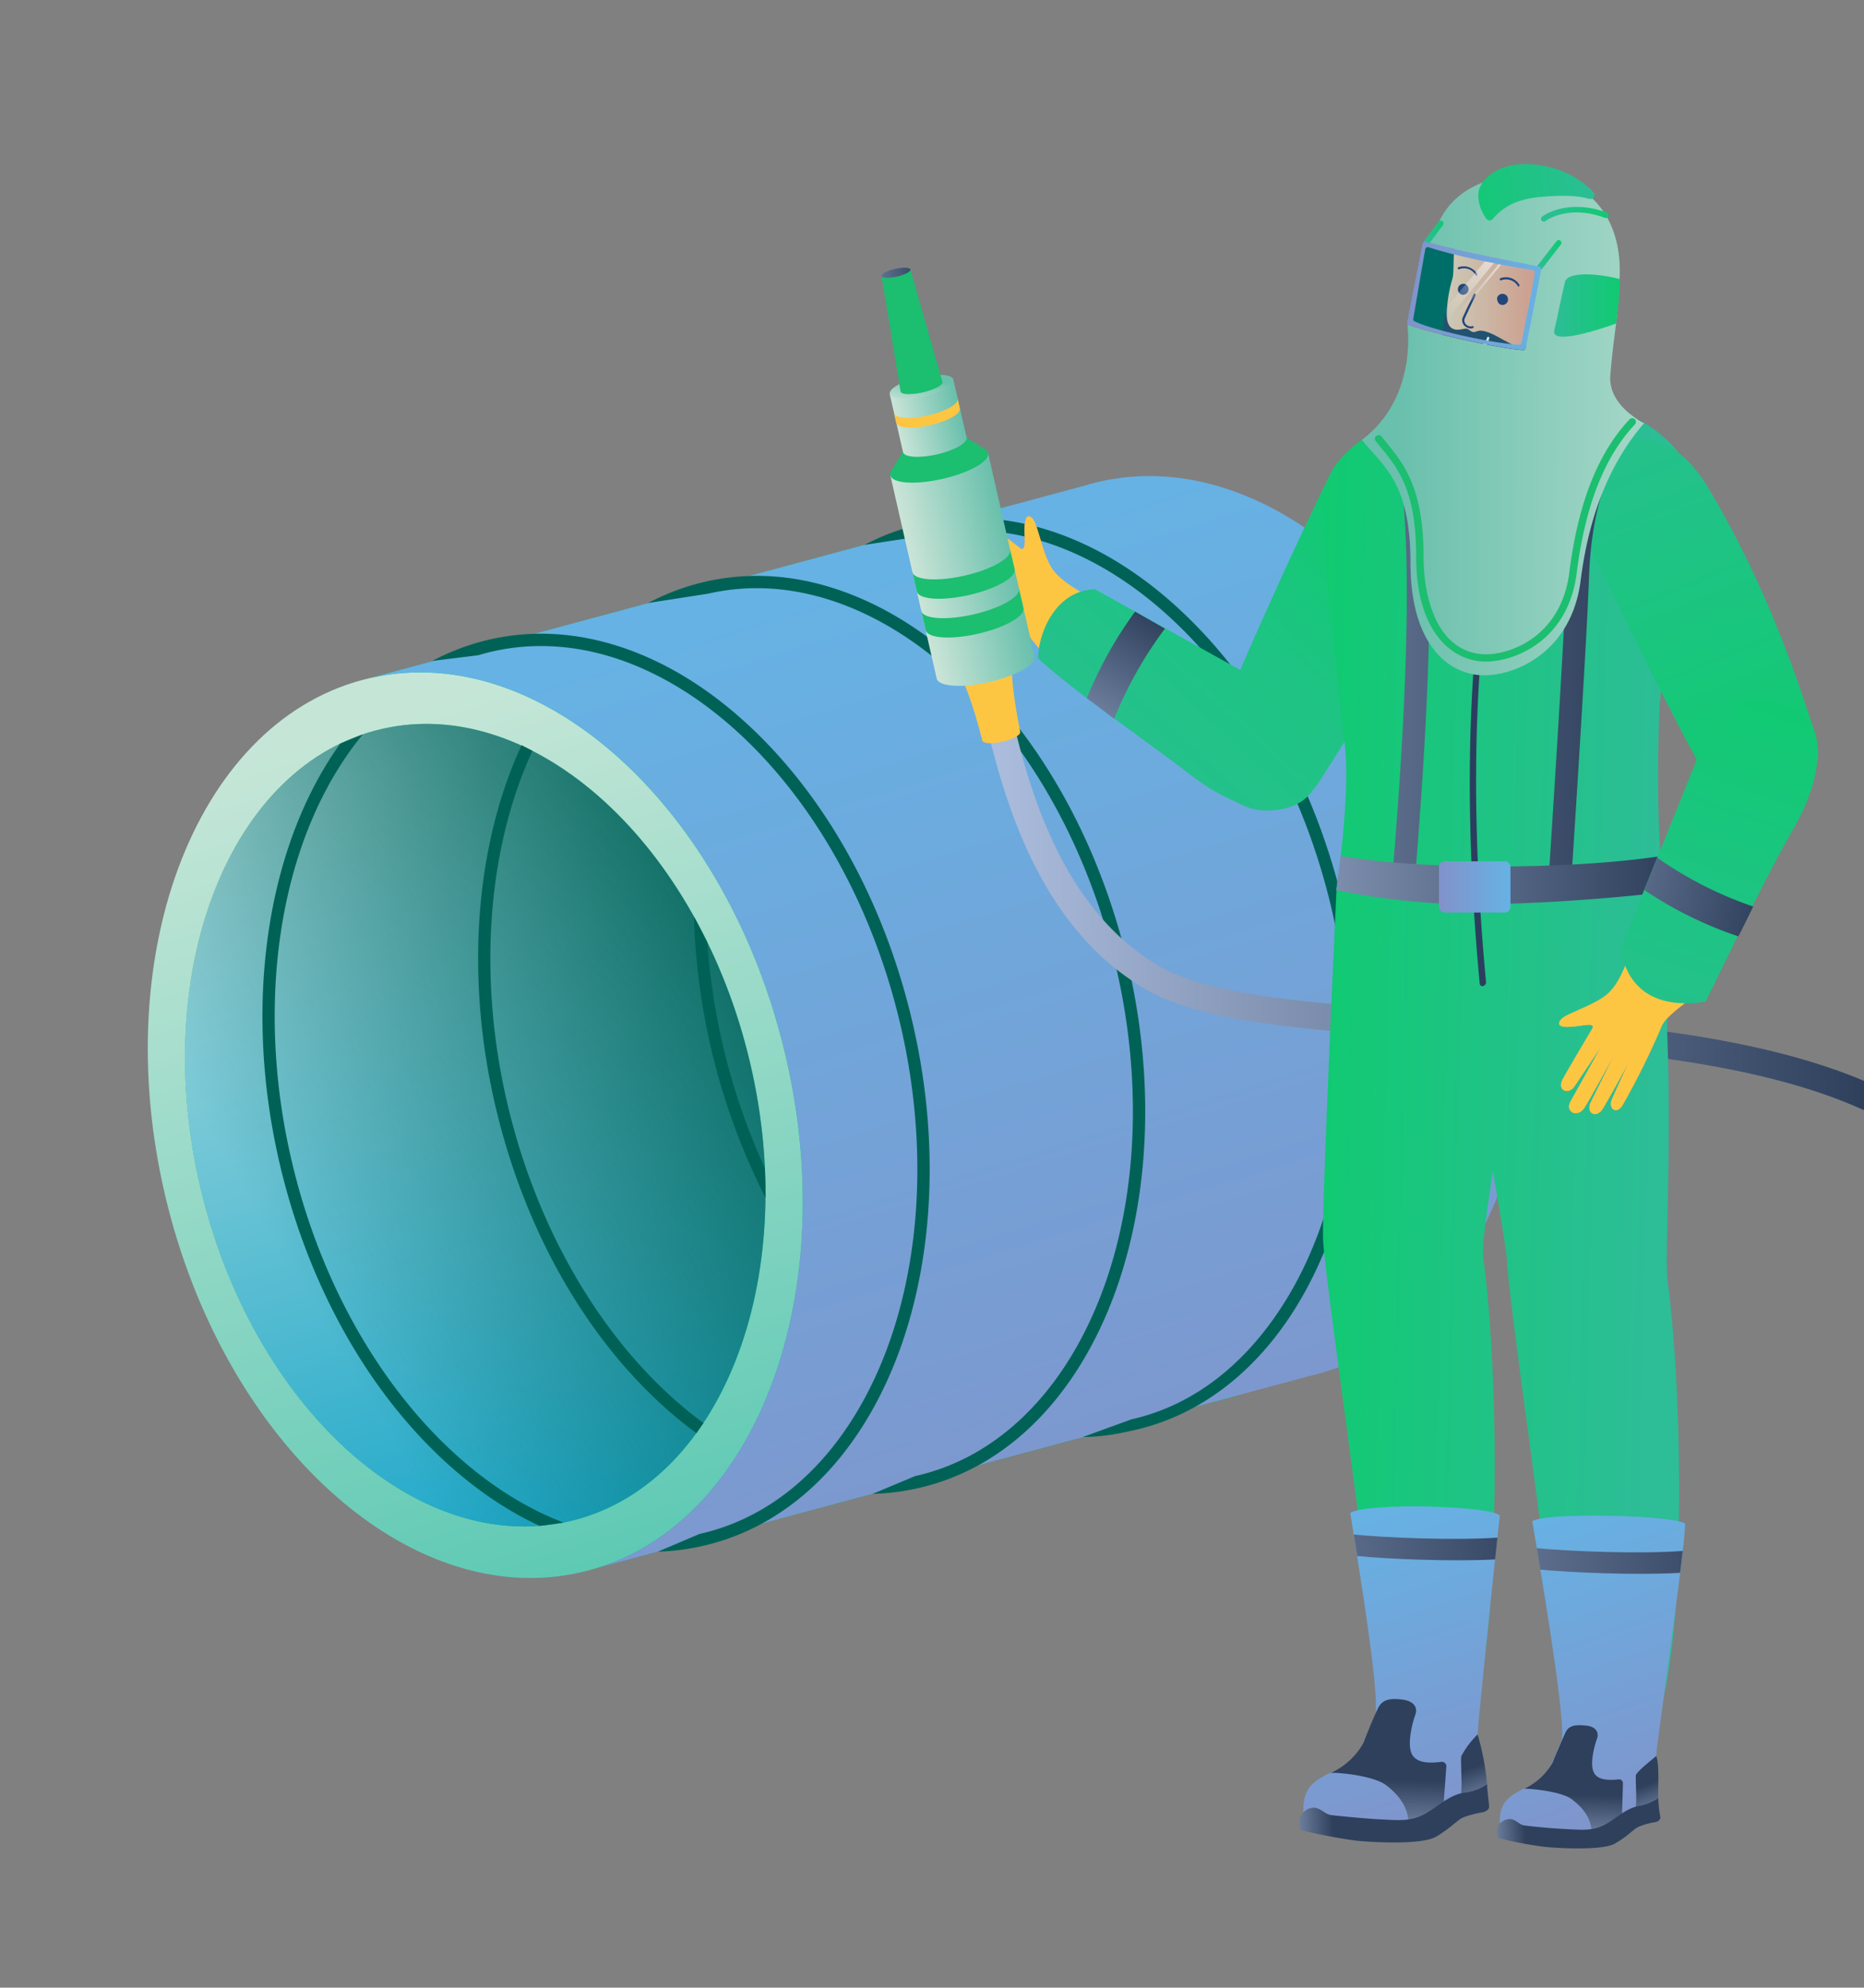 <svg id="Слой_1" data-name="Слой 1" xmlns="http://www.w3.org/2000/svg" xmlns:xlink="http://www.w3.org/1999/xlink" viewBox="0 0 1042 1111"><rect x="0" y="0" width="1042" height="1111" fill="#808080" stroke="none"/><defs><style>.cls-1{fill:url(#Безымянный_градиент_10);}.cls-2{fill:url(#Безымянный_градиент_10-2);}.cls-3{fill:url(#Безымянный_градиент_10-3);}.cls-4{fill:url(#Безымянный_градиент_35);}.cls-5{fill:url(#Безымянный_градиент_29);}.cls-6{fill:url(#Безымянный_градиент_9);}.cls-7{fill:url(#Безымянный_градиент_24);}.cls-8{fill:#006256;}.cls-9{fill:url(#Безымянный_градиент_13);}.cls-10{fill:url(#Безымянный_градиент_15);}.cls-11{fill:url(#Безымянный_градиент_47);}.cls-12{fill:#fcc643;}.cls-13{fill:url(#Безымянный_градиент_15-2);}.cls-14{fill:url(#Безымянный_градиент_13-2);}.cls-15{fill:url(#Безымянный_градиент_15-3);}.cls-16{fill:url(#Безымянный_градиент_30);}.cls-17{fill:url(#Безымянный_градиент_38);}.cls-18{fill:url(#Безымянный_градиент_38-2);}.cls-19{fill:#2a2f6c;}.cls-20{fill:url(#Безымянный_градиент_10-4);}.cls-21{fill:#2c3e5f;}.cls-22{fill:#fff;}.cls-23{fill:url(#Безымянный_градиент_15-4);}.cls-24{fill:url(#Безымянный_градиент_10-5);}.cls-25{fill:url(#Безымянный_градиент_24-2);}.cls-26{fill:url(#Безымянный_градиент_13-3);}.cls-27{fill:url(#Безымянный_градиент_13-4);}.cls-28{fill:url(#Безымянный_градиент_13-5);}.cls-29{fill:url(#Безымянный_градиент_24-3);}.cls-30{fill:url(#Безымянный_градиент_13-6);}.cls-31{fill:url(#Безымянный_градиент_13-7);}.cls-32{fill:url(#Безымянный_градиент_13-8);}.cls-33{fill:url(#Безымянный_градиент_13-9);}.cls-34{fill:url(#Безымянный_градиент_13-10);}.cls-35{fill:url(#Безымянный_градиент_24-4);}.cls-36{fill:url(#Безымянный_градиент_47-2);}.cls-37{fill:url(#Безымянный_градиент_15-5);}.cls-38{fill:url(#Безымянный_градиент_13-11);}.cls-39{fill:url(#Безымянный_градиент_13-12);}.cls-40{fill:url(#Безымянный_градиент_13-13);}.cls-41{fill:url(#Безымянный_градиент_17);}.cls-42{fill:#1cbe70;}.cls-43{fill:url(#Безымянный_градиент_10-6);}.cls-44{fill:url(#Безымянный_градиент_10-7);}.cls-45{fill:url(#Безымянный_градиент_10-8);}.cls-46{fill:url(#Безымянный_градиент_15-6);}.cls-47{fill:url(#Безымянный_градиент_15-7);}.cls-48{fill:url(#Безымянный_градиент_15-8);}.cls-49{fill:url(#Безымянный_градиент_15-9);}.cls-50{fill:#00a3b2;opacity:0.2;isolation:isolate;}.cls-51{fill:url(#Безымянный_градиент_24-5);}.cls-52{fill:url(#Безымянный_градиент_63);}.cls-53{fill:url(#Безымянный_градиент_63-2);}.cls-54{fill:url(#Безымянный_градиент_15-10);}.cls-55{fill:url(#Безымянный_градиент_65);}.cls-56{fill:#00cd66;}.cls-57{fill:url(#Безымянный_градиент_17-2);}.cls-58{fill:url(#Безымянный_градиент_17-3);}.cls-59{fill:url(#Безымянный_градиент_17-4);}.cls-60{fill:url(#Безымянный_градиент_13-14);}</style><linearGradient id="Безымянный_градиент_10" x1="153.85" y1="-1987.14" x2="-29.99" y2="-1465.92" gradientTransform="translate(660.39 -1129.5) rotate(180)" gradientUnits="userSpaceOnUse"><stop offset="0" stop-color="#00c296"/><stop offset="1" stop-color="#00d26c"/></linearGradient><linearGradient id="Безымянный_градиент_10-2" x1="495.84" y1="-2045.23" x2="332.92" y2="-1583.31" xlink:href="#Безымянный_градиент_10"/><linearGradient id="Безымянный_градиент_10-3" x1="96.41" y1="-2067.53" x2="277.38" y2="-1480.64" xlink:href="#Безымянный_градиент_10"/><linearGradient id="Безымянный_градиент_35" x1="286.48" y1="-2109.35" x2="463.02" y2="-1536.86" gradientTransform="translate(660.39 -1129.5) rotate(180)" gradientUnits="userSpaceOnUse"><stop offset="0" stop-color="#47c3ac"/><stop offset="1" stop-color="#c5e6d7"/></linearGradient><linearGradient id="Безымянный_градиент_29" x1="298.79" y1="-2069.42" x2="455.24" y2="-1562.06" gradientTransform="translate(660.39 -1129.5) rotate(180)" gradientUnits="userSpaceOnUse"><stop offset="0" stop-color="#009dc5"/><stop offset="1" stop-color="#a9dade"/></linearGradient><linearGradient id="Безымянный_градиент_9" x1="506.54" y1="-1824.06" x2="206.76" y2="-1648.26" gradientTransform="translate(660.39 -1129.5) rotate(180)" gradientUnits="userSpaceOnUse"><stop offset="0" stop-color="#006256" stop-opacity="0"/><stop offset="1" stop-color="#006256"/></linearGradient><linearGradient id="Безымянный_градиент_24" x1="-2.21" y1="-2039.62" x2="179.44" y2="-1450.53" gradientTransform="translate(660.39 -1129.5) rotate(180)" gradientUnits="userSpaceOnUse"><stop offset="0" stop-color="#8292ca"/><stop offset="1" stop-color="#66b2e4"/></linearGradient><linearGradient id="Безымянный_градиент_13" x1="553.35" y1="512.73" x2="1041.64" y2="510.81" gradientUnits="userSpaceOnUse"><stop offset="0" stop-color="#acbdde"/><stop offset="1" stop-color="#2e405c"/></linearGradient><linearGradient id="Безымянный_градиент_15" x1="650.26" y1="447.83" x2="782.47" y2="305.04" gradientUnits="userSpaceOnUse"><stop offset="0" stop-color="#2dbd97"/><stop offset="1" stop-color="#10ca71"/></linearGradient><linearGradient id="Безымянный_градиент_47" x1="286.58" y1="-1264.91" x2="474.31" y2="-1353.35" gradientTransform="translate(215 1619.5)" gradientUnits="userSpaceOnUse"><stop offset="0" stop-color="#ffceaf"/><stop offset="1" stop-color="#ff492c"/></linearGradient><linearGradient id="Безымянный_градиент_15-2" x1="568.58" y1="492.17" x2="806.5" y2="235.21" xlink:href="#Безымянный_градиент_15"/><linearGradient id="Безымянный_градиент_13-2" x1="365.55" y1="-1169.19" x2="429.92" y2="-1275.23" gradientTransform="translate(215 1619.5)" xlink:href="#Безымянный_градиент_13"/><linearGradient id="Безымянный_градиент_15-3" x1="709.59" y1="-1017.22" x2="517.1" y2="-1022.07" gradientTransform="translate(215 1619.5)" xlink:href="#Безымянный_градиент_15"/><linearGradient id="Безымянный_градиент_30" x1="641.37" y1="-1445.92" x2="641.37" y2="-1352.58" gradientTransform="translate(215 1619.5)" gradientUnits="userSpaceOnUse"><stop offset="0" stop-color="#a3aee9"/><stop offset="1" stop-color="#293568"/></linearGradient><linearGradient id="Безымянный_градиент_38" x1="703.11" y1="-1468.03" x2="586.5" y2="-1387.18" gradientTransform="translate(215 1619.5)" gradientUnits="userSpaceOnUse"><stop offset="0" stop-color="#ffd0b5"/><stop offset="1" stop-color="#ff5c48"/></linearGradient><linearGradient id="Безымянный_градиент_38-2" x1="595.89" y1="-1460.46" x2="705.24" y2="-1460.46" xlink:href="#Безымянный_градиент_38"/><linearGradient id="Безымянный_градиент_10-4" x1="612.03" y1="-1377.65" x2="612.03" y2="-1495.74" gradientTransform="translate(215 1619.5)" xlink:href="#Безымянный_градиент_10"/><linearGradient id="Безымянный_градиент_15-4" x1="663.55" y1="-1443.48" x2="772.59" y2="-1177.63" gradientTransform="translate(215 1619.5)" xlink:href="#Безымянный_градиент_15"/><linearGradient id="Безымянный_градиент_10-5" x1="652.73" y1="-1365.28" x2="652.73" y2="-1487.6" gradientTransform="translate(215 1619.5)" xlink:href="#Безымянный_градиент_10"/><linearGradient id="Безымянный_градиент_24-2" x1="708.79" y1="-592.9" x2="641.7" y2="-773.63" gradientTransform="translate(215 1619.5)" xlink:href="#Безымянный_градиент_24"/><linearGradient id="Безымянный_градиент_13-3" x1="716.01" y1="-593.91" x2="705.7" y2="-622.21" gradientTransform="translate(215 1619.5)" xlink:href="#Безымянный_градиент_13"/><linearGradient id="Безымянный_градиент_13-4" x1="663.4" y1="-573.33" x2="664.56" y2="-616.36" gradientTransform="translate(215 1619.5)" xlink:href="#Безымянный_градиент_13"/><linearGradient id="Безымянный_градиент_13-5" x1="604.76" y1="-596.4" x2="637.54" y2="-597.9" gradientTransform="translate(215 1619.5)" xlink:href="#Безымянный_градиент_13"/><linearGradient id="Безымянный_градиент_24-3" x1="599.84" y1="-589.15" x2="541.52" y2="-774.74" gradientTransform="translate(215 1619.5)" xlink:href="#Безымянный_градиент_24"/><linearGradient id="Безымянный_градиент_13-6" x1="619.55" y1="-597.26" x2="607.16" y2="-631.41" gradientTransform="translate(215 1619.5)" xlink:href="#Безымянный_градиент_13"/><linearGradient id="Безымянный_градиент_13-7" x1="559.71" y1="-574.68" x2="561.07" y2="-624.58" gradientTransform="translate(215 1619.5)" xlink:href="#Безымянный_градиент_13"/><linearGradient id="Безымянный_градиент_13-8" x1="492.05" y1="-601.31" x2="530.06" y2="-603.06" gradientTransform="translate(215 1619.5)" xlink:href="#Безымянный_градиент_13"/><linearGradient id="Безымянный_градиент_13-9" x1="323.94" y1="-1257.69" x2="693.24" y2="-1257.69" gradientTransform="translate(215 1619.5)" xlink:href="#Безымянный_градиент_13"/><linearGradient id="Безымянный_градиент_13-10" x1="417.96" y1="-1127.66" x2="717.52" y2="-1127.66" gradientTransform="translate(215 1619.5)" xlink:href="#Безымянный_градиент_13"/><linearGradient id="Безымянный_градиент_24-4" x1="589.43" y1="-1123.76" x2="629.36" y2="-1123.76" gradientTransform="translate(215 1619.5)" xlink:href="#Безымянный_градиент_24"/><linearGradient id="Безымянный_градиент_47-2" x1="650" y1="-1092.01" x2="764.56" y2="-958.62" xlink:href="#Безымянный_градиент_47"/><linearGradient id="Безымянный_градиент_15-5" x1="689.4" y1="-974.94" x2="779.74" y2="-1237.06" gradientTransform="translate(215 1619.5)" xlink:href="#Безымянный_градиент_15"/><linearGradient id="Безымянный_градиент_13-11" x1="571.5" y1="-1151.39" x2="770.2" y2="-1110.7" gradientTransform="translate(215 1619.5)" xlink:href="#Безымянный_градиент_13"/><linearGradient id="Безымянный_градиент_13-12" x1="328.26" y1="-753.61" x2="648.76" y2="-754.88" gradientTransform="translate(215 1619.5)" xlink:href="#Безымянный_градиент_13"/><linearGradient id="Безымянный_градиент_13-13" x1="437.54" y1="-746.06" x2="763.01" y2="-747.34" gradientTransform="translate(215 1619.5)" xlink:href="#Безымянный_градиент_13"/><linearGradient id="Безымянный_градиент_17" x1="781.78" y1="-1526.34" x2="1005.83" y2="-1527.26" gradientTransform="matrix(1, 0, 0, -1, 0, -1289)" gradientUnits="userSpaceOnUse"><stop offset="0" stop-color="#69c0ac"/><stop offset="1" stop-color="#cce5d8"/></linearGradient><linearGradient id="Безымянный_градиент_10-6" x1="782.16" y1="-1433.34" x2="1006.21" y2="-1434.25" gradientTransform="matrix(1, 0, 0, -1, 0, -1289)" xlink:href="#Безымянный_градиент_10"/><linearGradient id="Безымянный_градиент_10-7" x1="782.07" y1="-1455.33" x2="1006.12" y2="-1456.24" gradientTransform="matrix(1, 0, 0, -1, 0, -1289)" xlink:href="#Безымянный_градиент_10"/><linearGradient id="Безымянный_градиент_10-8" x1="782.2" y1="-1424.71" x2="1006.25" y2="-1425.62" gradientTransform="matrix(1, 0, 0, -1, 0, -1289)" xlink:href="#Безымянный_градиент_10"/><linearGradient id="Безымянный_градиент_15-6" x1="859.24" y1="-1431.54" x2="872.82" y2="-1431.54" gradientTransform="matrix(1, 0, 0, -1, 0, -1289)" xlink:href="#Безымянный_градиент_15"/><linearGradient id="Безымянный_градиент_15-7" x1="719.3" y1="-1620.98" x2="730.86" y2="-1620.98" gradientTransform="matrix(1, -0.05, -0.05, -1, -4.56, -1454.58)" xlink:href="#Безымянный_градиент_15"/><linearGradient id="Безымянный_градиент_15-8" x1="893.22" y1="-1389.62" x2="814.23" y2="-1400.06" gradientTransform="matrix(1, 0, 0, -1, 0, -1289)" xlink:href="#Безымянный_градиент_15"/><linearGradient id="Безымянный_градиент_15-9" x1="861.42" y1="-1408.75" x2="899.21" y2="-1408.75" gradientTransform="matrix(1, 0, 0, -1, 0, -1289)" xlink:href="#Безымянный_градиент_15"/><linearGradient id="Безымянный_градиент_24-5" x1="786.66" y1="-1454.36" x2="861.48" y2="-1454.36" gradientTransform="matrix(1, 0, 0, -1, 0, -1289)" xlink:href="#Безымянный_градиент_24"/><linearGradient id="Безымянный_градиент_63" x1="373.47" y1="-852.46" x2="311.54" y2="-817.96" gradientTransform="matrix(0.99, -0.16, 0.16, 0.99, 628.64, 1033.51)" gradientUnits="userSpaceOnUse"><stop offset="0" stop-color="#fbfbfb"/><stop offset="1" stop-color="#fbfbfb" stop-opacity="0"/></linearGradient><linearGradient id="Безымянный_градиент_63-2" x1="377.14" y1="-849.25" x2="317.59" y2="-816.1" xlink:href="#Безымянный_градиент_63"/><linearGradient id="Безымянный_градиент_15-10" x1="868.75" y1="-1459.78" x2="905.46" y2="-1459.78" gradientTransform="matrix(1, 0, 0, -1, 0, -1289)" xlink:href="#Безымянный_градиент_15"/><linearGradient id="Безымянный_градиент_65" x1="-2994.47" y1="818.62" x2="-3008.45" y2="791.04" gradientTransform="matrix(0.24, -0.97, 0.97, 0.24, 490.46, -2730.94)" gradientUnits="userSpaceOnUse"><stop offset="0" stop-color="#00c7ac"/><stop offset="1" stop-color="#bce8d6"/></linearGradient><linearGradient id="Безымянный_градиент_17-2" x1="-2940.03" y1="805.15" x2="-2965.37" y2="755.13" gradientTransform="matrix(0.24, -0.97, 0.97, 0.24, 490.46, -2730.94)" xlink:href="#Безымянный_градиент_17"/><linearGradient id="Безымянный_градиент_17-3" x1="-2866.4" y1="756.82" x2="-2882.88" y2="724.3" gradientTransform="matrix(0.24, -0.97, 0.97, 0.24, 490.46, -2730.94)" xlink:href="#Безымянный_градиент_17"/><linearGradient id="Безымянный_градиент_17-4" x1="-2851.18" y1="732.37" x2="-2870.33" y2="732.37" gradientTransform="matrix(0.24, -0.97, 0.97, 0.24, 490.46, -2730.94)" xlink:href="#Безымянный_градиент_17"/><linearGradient id="Безымянный_градиент_13-14" x1="459.05" y1="157.41" x2="514.61" y2="150.82" xlink:href="#Безымянный_градиент_13"/></defs><title>Kislotouporschik</title><path class="cls-1" d="M794.28,494C761.83,356.15,658.06,261.53,562.34,283.29S415.11,434.72,447.56,572.56,583.77,805,679.5,783.26C775.2,761.87,826.74,631.82,794.28,494Z"/><path class="cls-2" d="M419.34,594.11c-28.73-122.17-120.72-206-205.56-186.73S83.28,541.58,112,663.74s120.73,206,205.56,186.73C402.42,831.52,448.07,716.27,419.34,594.11Z"/><path class="cls-3" d="M112.06,663.74c28.76,122.15,120.73,206,205.56,186.73l6.66,28.44L679.5,783.26C775.2,761.87,826.74,631.82,794.28,494S658.07,261.52,562.34,283.29q-4.8,1.09-9.45,2.54L207.12,378.94l6.66,28.44C129,426.67,83.3,541.58,112.06,663.74Z"/><path class="cls-4" d="M92.32,668.21c32.46,137.84,136.21,232.46,232,210.7C420,857.52,471.52,727.49,439.06,589.64S302.85,357.18,207.12,378.94,59.87,530.37,92.32,668.21ZM213.78,407.38C298.61,388.07,390.61,472,419.34,594.11S402.42,831.52,317.6,850.47c-84.83,19.29-176.79-64.58-205.55-186.73S129,426.68,213.78,407.38Z"/><path class="cls-5" d="M112,663.74c28.77,122.15,120.73,206,205.56,186.73,84.79-19,130.47-134.2,101.74-256.36s-120.73-206-205.56-186.73S83.28,541.58,112,663.74Z"/><path class="cls-6" d="M112,663.74c28.77,122.15,120.73,206,205.56,186.73,84.79-19,130.47-134.2,101.74-256.36s-120.73-206-205.56-186.73S83.28,541.58,112,663.74Z"/><path class="cls-7" d="M334.51,876.15l397.33-107c95.71-21.39,147.26-151.44,114.8-289.27S710.43,247.43,614.69,269.2c-3.19.73-6.34,1.57-9.44,2.54L207.12,378.94c95.72-21.76,199.49,72.86,231.94,210.7C470.33,722.47,423.61,848.1,334.51,876.15Z"/><path class="cls-8" d="M301.72,852.91c-18-8.32-35.44-20.09-52-35.14-44.28-40.28-77.41-99.57-93.28-166.95C137,568.13,147.07,484,183.39,425.8q3.27-5.26,6.78-10.16l12.66-5.17a177.57,177.57,0,0,0-13.62,19c-35.39,56.69-45.13,138.85-26.07,219.79,23.41,99.42,84.29,176,151.9,201.8m76,6.34c34.44-7.7,64.14-30.12,85.91-64.86,35.58-56.76,45.38-139.09,26.27-220.27-28.95-123-115.31-211.16-200.79-211.16a121.67,121.67,0,0,0-27,3q-4.1.93-8.1,2.14l-25.64,3.17a129.46,129.46,0,0,1,32.19-12c24-5.45,48.89-3.95,73.92,4.46,24,8.07,47.2,22.15,68.86,41.85,44.28,40.29,77.42,99.6,93.26,167,19.56,82.93,9.41,167.23-27.11,225.5-22.76,36.33-54,59.81-90.24,67.91a128.15,128.15,0,0,1-24.83,3.16Z"/><path class="cls-8" d="M389.3,801.06a230.56,230.56,0,0,1-19-15.58C326,745.2,292.86,685.91,277,618.51c-17-72.34-11.45-145.78,14.55-202l6.1,3.18c-25.26,54.8-30.62,126.5-14,197.26C302.07,695,343.55,759,393.25,795.38Zm122.25,24c34.44-7.69,64.15-30.1,85.91-64.84C633,703.43,642.84,621.1,623.73,539.92c-29-123-115.31-211.16-200.79-211.16a121.53,121.53,0,0,0-27,3.06l-33.58,5.23a128.87,128.87,0,0,1,32.06-11.94c24-5.46,48.88-4,73.91,4.45,24,8.07,47.2,22.16,68.86,41.86,44.26,40.28,77.39,99.57,93.25,167,19.52,82.92,9.37,167.23-27.15,225.5-22.76,36.32-54,59.8-90.22,67.92A129.71,129.71,0,0,1,487.78,835Z"/><path class="cls-8" d="M395.43,526.78A364.76,364.76,0,0,0,427.62,653l.32,16.48a370.36,370.36,0,0,1-40-157.16m244.59,281c34.44-7.73,63.73-30.6,85.51-65.34,35.58-56.76,45.37-139.09,26.26-220.27C715.33,384.59,629,296.49,543.5,296.49a121.76,121.76,0,0,0-27,3l-33.23,5.08a129.42,129.42,0,0,1,31.71-11.76c24-5.45,48.88-4,73.91,4.46,24,8.08,47.19,22.16,68.82,41.83C702,379.4,735.09,438.7,751,506.07c19.56,82.94,9.41,167.23-27.11,225.51-22.77,36.32-54,59.8-90.24,67.91-9.43,2.15-18.58,3.7-28.24,3.7Z"/><path class="cls-9" d="M1042,620.53c-63.5-28.89-153.3-34.61-234.41-39.77-71.71-4.56-133.63-8.5-166.77-27.61-55.2-31.82-76.46-95.63-87.65-140.86a7.5,7.5,0,1,1,14.56-3.61c10.53,42.57,30.34,102.51,80.58,131.48,30.1,17.35,93.31,21.37,160.23,25.63,79.85,5.08,167.93,10.69,233.46,38.38Z"/><polygon class="cls-8" points="786.82 181.01 795.47 135.67 860.13 148.92 850.71 195.65 786.82 181.01"/><path class="cls-10" d="M681.5,403.35c8.34-23.37,47-108.53,62.85-139.7s85.66-23.94,61.74,40.89S750.75,415.8,737.63,436.71C717.91,467.91,663.71,453.44,681.5,403.35Z"/><path class="cls-11" d="M615.31,341.85a112.49,112.49,0,0,1-26.14-22.54c-4.17-5.28-6.66-15-8.34-20.32s-2.51-9.18-5.29-10.3-3.06,6.13-2.78,10.3.28,9.75-2.78,7.24c0,0-20-15.86-25.59-20s-9.72,1.95-4.75,6.13,19.75,17.53,19.75,17.53S536,292.63,531,288.73s-9.73,3.07-4.17,7.52,26.69,20,26.69,20-16.68-11.45-24.45-16.45c-5.85-3.62-10,2.22-3.63,7,7.79,6.11,23.37,17.25,23.37,17.25s-13.91-8.9-20-12.53c-4.16-2.5-8.34,1.68-3.61,5.58a398.06,398.06,0,0,0,40.32,27.27c4.18,2.22,11.13,10.3,25.87,22.82Z"/><path class="cls-12" d="M620,339.92c-9.82-6.13-23.3-11.8-30.8-20.61-4.17-5.28-6.66-15-8.34-20.32s-2.51-9.18-5.29-10.3-3.06,6.13-2.78,10.3.28,9.75-2.78,7.24c0,0-20-15.86-25.59-20s-9.72,1.95-4.75,6.13,19.75,17.53,19.75,17.53S536,292.63,531,288.73s-9.73,3.07-4.17,7.52,26.69,20,26.69,20-16.68-11.45-24.45-16.45c-5.85-3.62-10,2.22-3.63,7,7.79,6.11,23.37,17.25,23.37,17.25s-13.91-8.9-20-12.53c-4.16-2.5-8.34,1.68-3.61,5.58a398.06,398.06,0,0,0,40.32,27.27c4.18,2.22,13.11,18.22,27.85,30.74Z"/><path class="cls-13" d="M612,329.32s88.72,49.27,109.3,60.68a35.8,35.8,0,0,1,14.44,48.52c-.09.16-.18.32-.26.48q-1.16,2-2.5,3.9c-12,15-37.54,13.08-67-9.46S599.2,385.57,580.29,368C580.55,353.26,590.28,330.16,612,329.32Z"/><path class="cls-14" d="M607.52,390.28a229.07,229.07,0,0,1,27-48.43l16.69,9.51a224.62,224.62,0,0,0-28.39,50.44C617.54,397.8,612.53,393.89,607.52,390.28Z"/><path class="cls-15" d="M927.25,407.07c-.83,32.92-.13,54.69,1,71.46.5,7.6,1.08,14.11,1.65,20.2,1.5,16.17,2.85,29.13,2.11,49.45,1.11,9.89-.37,19.83,0,29.78,2.64,70.2-1.68,125.23.28,138.83S940.9,790,937.84,878.2c-2.77,71.25-15.29,95.18-15.29,95.18-15.29,9.74-31.16,10-47-2.79-3.86-49-32.24-243.19-33-264.11-.27-6.41-3.62-26.72-8.07-51.77-3.6,24.21-6.1,42.31-5.28,48.71,2,13.63,8.62,73.21,5.56,161.4-2.5,71.25-11.68,95.18-11.68,95.18a42.15,42.15,0,0,1-50.33-2.79c-3.9-49-32.26-242.94-33.1-264.09-.8-20.44,7-184.38,7.47-195.6v-.59c.46-3,1.43-9.93,2.43-18.75,2-18,4.17-43.95,2.3-61.13-12.24-108-8.62-76.52-12.24-130-1.64-23.83,14.27-39.37,36.26-49.26,3.8-1.7,7.75-3.22,11.85-4.6,5.45-1.85,11.12-3.41,16.87-4.75,2.91-.67,5.83-1.27,8.77-1.82,29.56-5.56,59.45-5.26,71.42-3.32,2.08.3,4.29.75,6.58,1.31,2,.51,4,1.09,6.13,1.76a103.79,103.79,0,0,1,21.73,10,75.81,75.81,0,0,1,15.07,12c23.64,24.77,12.78,57.88,11.41,62.89C941.43,326.36,927.8,363.93,927.25,407.07Z"/><path class="cls-8" d="M891.66,230.35V199.18c0-8.9-55.89-19.48-79.25,2.22-1.91,12.53.55,21.44.82,28.11C813.23,232.3,891.66,230.35,891.66,230.35Z"/><path class="cls-16" d="M843.54,264c-3.89-1.67-13.9-26.71-13.9-26.71l-.55-9.51,54-13.31.56,8.9C883.36,223.44,849.94,259.8,843.54,264Z"/><path class="cls-17" d="M824.09,193.62s6.66,32.33,3.89,39c1.67,8.35,5.56,14.75,14.75,16.17,16.16,2.77,40.6-24.22,40.6-24.22S878,178.37,886.39,155l-40.61-5.85S839.92,189.72,824.09,193.62Z"/><path class="cls-18" d="M887.49,181.09c3.61-8.35,14.74-40.63-2.79-60.11s-54.2-17-64.52-2.79-6.38,31.73-8.33,37.86a76.27,76.27,0,0,0-3.07,25c.84,13.91,4.76,25.6,13.64,29.22C831.59,213.93,876.36,206.42,887.49,181.09Z"/><path class="cls-19" d="M822.42,183.59a5.38,5.38,0,0,1-3.9-1.66,4.3,4.3,0,0,1-.85-4.46c.85-1.9,5.86-12.52,6.14-13.07a.75.75,0,0,1,.38-.25.86.86,0,0,1,.45,0c.28,0,.28.56.28.84,0,0-5.29,11.13-6.13,13.08a3,3,0,0,0,.57,3.06,3.46,3.46,0,0,0,1.76,1.16,3.65,3.65,0,0,0,2.12,0c.29,0,.57,0,.57.55a.74.74,0,0,1-.18.39.81.81,0,0,1-.39.17C823.24,183.59,822.69,183.59,822.42,183.59Z"/><path class="cls-19" d="M838.81,170.23a3.14,3.14,0,0,0,1.22.21,3.46,3.46,0,0,0,1.21-.29,3.42,3.42,0,0,0,1-.74,3.94,3.94,0,0,0,.62-1.07,3.22,3.22,0,0,0,.14-1.23,3.26,3.26,0,0,0-.34-1.19,3,3,0,0,0-.79-1,3.14,3.14,0,0,0-2.33-.67,3.22,3.22,0,0,0-1.18.39,3.09,3.09,0,0,0-.94.82,2.87,2.87,0,0,0-.54,1.11C836.87,168,837.43,169.68,838.81,170.23Z"/><path class="cls-20" d="M843.55,264s-6.4-22.26-6.4-29.77c-9.74-6.66-18.36-5-21.7-20.32-.54-2.5-2.49-8.35-3-12.53-3.06,1.4-2.23,17,.82,28.11S830.21,259,843.55,264Z"/><path class="cls-21" d="M887.49,116.8s-11.69-22-40-16.7c-21.7,3.9-33.28,11.67-38,20.86S813,138.23,813,138.23s.27-5.29,6.65-4.46c7.78.83,8.63,13.36,23.08,4.17s25.3,7.8,24.72,16.42-4.75,29-13.07,37.57c-5.57,5.85-15-4.17-23.91-6.65-4.75-1.39-5.29.83-7.24.27s-2.23-2.5-5.29-1.66c-8.05,1.9-10.55-2.51-8.9-17.54,0,0-1.38,13.08-3.88,25.88s-2.79,22.82,9.44,27.57,45.64.28,50.63-30c2.22-13.64,5.28-22.54,12.51-22.54s12.51,12-3.34,23.1c-3.89,2.77-3.61,8.9.84,5.56s20.58-9.74,26.14-32C904.17,153.8,908.9,127.1,887.49,116.8Z"/><path class="cls-19" d="M817.09,164.67a3.08,3.08,0,0,0,3.56-4.29,3.16,3.16,0,0,0-1.56-1.58,3.24,3.24,0,0,0-1.19-.17,2.94,2.94,0,0,0-1.17.3,3,3,0,0,0-1,.73,2.8,2.8,0,0,0-.59,1.05,2.93,2.93,0,0,0-.16,1.21,3.31,3.31,0,0,0,1.09,2.18A3.19,3.19,0,0,0,817.09,164.67Z"/><path class="cls-19" d="M849.09,160.22c-.28,0-.29,0-.56-.28a7.7,7.7,0,0,0-9.18-3.34.82.82,0,0,1-.24.1.61.61,0,0,1-.27,0,.71.71,0,0,1-.23-.12.54.54,0,0,1-.17-.2.48.48,0,0,1-.06-.26.57.57,0,0,1,0-.26.41.41,0,0,1,.15-.21.4.4,0,0,1,.22-.14,8.86,8.86,0,0,1,10.58,3.62c.27.27,0,.55-.28.83C849.39,160.22,849.39,160.22,849.09,160.22Z"/><path class="cls-19" d="M825.46,154.1c-.27,0-.27,0-.54-.28a7.36,7.36,0,0,0-9.18-3.34,1.14,1.14,0,0,1-.45,0,1.07,1.07,0,0,1-.39-.22,1.14,1.14,0,0,1,0-.45,1,1,0,0,1,.23-.39A8.9,8.9,0,0,1,825.71,153c.27.28,0,.56,0,.84A.27.27,0,0,1,825.46,154.1Z"/><path class="cls-22" d="M823.24,196.68a5.15,5.15,0,0,1-1.91-.28c-.27,0-.54-.28-.27-.83,0-.29.27-.57.57-.29.28,0,6.94,1.67,9.72-6.66a.32.32,0,0,1,.13-.22.52.52,0,0,1,.21-.14.57.57,0,0,1,.26,0,.43.43,0,0,1,.23.1.47.47,0,0,1,.23.12.55.55,0,0,1,.14.22.57.57,0,0,1,0,.26.86.86,0,0,1-.11.24,9.27,9.27,0,0,1-9.22,7.49Z"/><path class="cls-23" d="M952.84,432.1C940,411,898.34,326.92,884.15,295.18s35.6-81.54,70.92-22.26,51.45,113,59.51,136.65C1025.7,444.64,980.35,477.8,952.84,432.1Z"/><path class="cls-24" d="M891.66,199.18c0,14.75.83,17.26.55,31.17s-49,33.67-49,33.67S848,239.3,848,232.57C859.09,234.85,877.75,225.9,891.66,199.18Z"/><path class="cls-25" d="M942,851.8c0,2.39-.49,7.78-1.31,15.08-.41,3.64-.9,7.76-1.45,12.22-4.49,36.64-13,96-13.37,101.79a149.23,149.23,0,0,0,1.11,25v8.61L910.8,1017l-12.22,11.14-27.78,2.52s-27.26-4.18-28.09-4.46-5-1.67-4.17-10.85,6.65-12.8,17.24-17.26,13.07-17.25,17-24.72c2.77-5.35-6-61.28-11.68-96-.71-4.38-1.38-8.42-2-12-1.33-8-2.27-13.55-2.49-15.11C864.68,845,938.66,847.08,942,851.8Z"/><path class="cls-26" d="M927,1006c-.3-7,.81-18.93-1.12-24.5-3.63,3.06-9.73,7.8-11.41,10.58-.27,2.78.56,13.92,0,17.25a5,5,0,0,0,.75,2.63,4.88,4.88,0,0,0,2,1.82l8-1.66Z"/><path class="cls-27" d="M907.24,996.8a2.26,2.26,0,0,0-.53-1.5,2.11,2.11,0,0,0-1.42-.72H905c-5.56.56-11.68.56-13.91-3.63-2.77-5,.56-16.16,1.68-19.2s-.28-6.65-6.13-7.23-9.73-.28-11.67,4.17-6.13,13.91-7,16.42a35.47,35.47,0,0,1-15.82,14.69c5,0,20.87,1.68,26.43,5.85s10.85,10,11.12,18.07a25.45,25.45,0,0,0,11.13,1.11l2.78-3.34,3.06-4.45Z"/><path class="cls-28" d="M927,1005.11a64.89,64.89,0,0,0,1.11,10.3c.3,1.67-1.11,2.78-2.78,3.06a38.59,38.59,0,0,0-9.73,2.79c-3.06,1.66-5.56,5-12.78,9.17s-32.83,2.51-38.94,1.9a209.23,209.23,0,0,1-26.42-5,9.9,9.9,0,0,1,0-6.95,8.42,8.42,0,0,1,6.39-3.62c3.62,0,5.28,3.34,8.62,3.62,0,0,10.85,1.39,21.7,1.9,10,.55,15.57,1.12,22-1.9s12.24-9.51,19.73-10.86A29.24,29.24,0,0,0,927,1005.11Z"/><path class="cls-29" d="M838.43,847.21c-.15,1-.65,5.48-1.38,12.22-.38,3.51-.81,7.6-1.3,12.2-3.55,33.66-9.33,90.63-9.72,97-.57,8.91,4.18,22.26,5.29,29.23h-.23v9.74l-18.61,3-14.19,12.81L766,1026.24s-31.71-4.76-32.54-5-5.57-1.68-4.76-12.53,7.51-14.75,20-20,15.29-20.59,19.74-28.94c3.21-6-4.76-58.07-9.82-90-.72-4.45-1.36-8.5-1.91-12-1-6.12-1.67-10.46-1.9-12.11C764.3,839.6,834.54,841.65,838.43,847.21Z"/><path class="cls-30" d="M831.32,997.87A140.34,140.34,0,0,0,826,969.49a48,48,0,0,0-9.17,12.25c-.3,3.33.55,16.16,0,19.76a5.44,5.44,0,0,0,3.33,5.28l9.45-1.67Z"/><path class="cls-31" d="M808.51,987.58a2.58,2.58,0,0,0-.08-1,2.37,2.37,0,0,0-.45-.88,2.56,2.56,0,0,0-.76-.63,2.4,2.4,0,0,0-.94-.29h-.55c-6.66.83-13.63.83-16.41-4.19-3.06-5.83.55-18.63,1.9-22.26s-.55-7.51-7.23-8.34-11.12-.28-13.62,4.75-7,16.17-8.07,19.2a38.85,38.85,0,0,1-18.36,17c5.57-.27,24.2,1.9,30.59,6.66s12.53,11.68,12.8,20.87a29.06,29.06,0,0,0,12.79,1.39l3.06-3.9,3.63-5.29Z"/><path class="cls-32" d="M831.3,997.32c0,2.78.84,8.9,1.11,12,.29,1.91-1.39,3.07-3.34,3.63a56.91,56.91,0,0,0-11.41,3c-3.32,1.67-6.4,5.57-14.73,10.58s-37.84,3.07-45,2.27a286.12,286.12,0,0,1-30.6-5.85,8.56,8.56,0,0,1,3.06-11.41,7.78,7.78,0,0,1,4.18-1.11c4.17.27,6.11,3.89,10,4.17,0,0,12.52,1.39,25,2.23,11.68.56,18.07,1.39,25.59-2.23s14.18-11.13,23.08-12.52A27.67,27.67,0,0,0,831.3,997.32Z"/><path class="cls-21" d="M828.8,551.22a1.54,1.54,0,0,1-.64-.11,1.62,1.62,0,0,1-.55-.37,1.5,1.5,0,0,1-.36-.55,1.43,1.43,0,0,1-.1-.64c-10.85-115.21-5.59-216.75,14.73-286.08a1.67,1.67,0,0,1,.88-1,1.48,1.48,0,0,1,.66-.18,1.76,1.76,0,0,1,.68.08c1.11.28,1.39,1.12,1.11,2.23-20.29,68.74-25.31,169.76-14.46,284.69a2.75,2.75,0,0,1-2,2Z"/><path class="cls-33" d="M907.28,230.23c-18.51,18.73-29,47.35-31.38,85.41l-77-2.37c-.78-35-4-64.11-11.26-80a116.57,116.57,0,0,0-11.85,4.6c5.79,11.71,11.69,40.89,10.46,112.11-.88,51.58-5.1,105-7.38,133.63-.25,3.33-.5,6.3-.69,8.83l12.65.95c.21-2.52.44-5.48.71-8.82,3.93-49.57,7.83-108.79,7.53-158.6l76.3,2.35c-2.07,47.54-9.68,162.94-9.76,164.16l12.67.84c.08-1.28,8.46-128.18,10-170.92,1.46-39.93,11.83-68.72,30.84-85.95A98.89,98.89,0,0,0,907.28,230.23Z"/><path class="cls-34" d="M929.88,498.73c-32.93,3.95-76.69,6.74-105.17,6.74a384.74,384.74,0,0,1-77.7-7.92V497c.45-3,1.42-9.92,2.42-18.74,39.15,7.54,123.47,8.47,178.77.32C928.73,486.09,929.31,492.64,929.88,498.73Z"/><path class="cls-35" d="M841.19,481.43H807.6a3.16,3.16,0,0,0-3.17,3.17v22.27a3.18,3.18,0,0,0,3.17,3.18h33.59a3.19,3.19,0,0,0,3.17-3.18V484.6A3.17,3.17,0,0,0,841.19,481.43Z"/><path class="cls-36" d="M918.9,525.34A110.45,110.45,0,0,1,900,554.28c-4.76,5-14.19,8.63-18.91,10.85s-8.9,3.62-9.46,6.66,6.66,2.22,10.84,1.66,9.47-1.66,7.52,1.68c0,0-13.08,22-16.42,28.1s3.07,9.19,6.66,3.89,14.75-22,14.75-22L877.75,616c-2.78,5.56,4.17,9.19,8.06,3.06s16.41-29.22,16.41-29.22-8.9,18.07-13.07,26.44c-2.78,6.12,3.62,9.46,7.24,2.78,5-8.35,14.18-25.32,14.18-25.32s-7,14.74-9.73,21.39c-1.68,4.46,2.77,8.08,6.11,2.79a429.49,429.49,0,0,0,21.69-43.74c1.66-4.45,8.9-12.52,19.19-28.67Z"/><path class="cls-12" d="M915.69,521.53c-4.74,10.59-7.91,24.16-15.69,32.75-4.76,5-14.19,8.63-18.91,10.85s-8.9,3.62-9.46,6.66,6.66,2.22,10.84,1.66,9.47-1.66,7.52,1.68c0,0-13.08,22-16.42,28.1s3.07,9.19,6.66,3.89,14.75-22,14.75-22L877.75,616c-2.78,5.56,4.17,9.19,8.06,3.06s16.41-29.22,16.41-29.22-8.9,18.07-13.07,26.44c-2.78,6.12,3.62,9.46,7.24,2.78,5-8.35,14.18-25.32,14.18-25.32s-7,14.74-9.73,21.39c-1.68,4.46,2.77,8.08,6.11,2.79a429.49,429.49,0,0,0,21.69-43.74c1.66-4.45,7-9,25.09-22.28Z"/><path class="cls-37" d="M905.85,530.06s38.36-94.06,46.71-116a35.83,35.83,0,0,1,46.28-20.66l.16.06a27.35,27.35,0,0,1,4.18,2c16.41,9.75,17.8,35.62-.55,67.63s-37.84,74.3-49.24,96.84C923.92,564.29,909.46,551.49,905.85,530.06Z"/><path class="cls-38" d="M971.79,523.39a220.26,220.26,0,0,1-52.57-25.88c2.22-5.84,4.75-11.69,7.24-18.07a212.18,212.18,0,0,0,53.63,27.27C977.32,512.25,974.53,518.1,971.79,523.39Z"/><path class="cls-39" d="M837.09,859.44c-.38,3.51-.82,7.6-1.3,12.2-24.28,1.31-60.16-.24-77.12-1.91-.71-4.45-1.36-8.5-1.9-12C774.51,859.5,812.9,861.11,837.09,859.44Z"/><path class="cls-40" d="M940.68,866.89c-.41,3.64-.9,7.76-1.46,12.22-24.13,1.44-60.75-.11-78.15-1.75-.71-4.37-1.39-8.42-2-12C877.4,867.11,916.77,868.73,940.68,866.89Z"/><path class="cls-41" d="M900.19,209.8c1.77-22.5,4.47-31.57,5.24-55.71,1.11-34.57-19.06-53.31-44-55.93-24.42-2.57-47.81,6.11-56.76,25.38l-8.85,11.78,0,0a1.39,1.39,0,0,1,.57-.16,1.46,1.46,0,0,1,.58.08c18.73,5.08,49.94,11.08,63.07,13.72a1.45,1.45,0,0,1,1,.5,1.44,1.44,0,0,1,.28.5,1.78,1.78,0,0,1,.06.57c-1.14,6.94-7.16,37.12-8.58,44.11a1.43,1.43,0,0,1-.32.68,1.22,1.22,0,0,1-.65.37c-12.31-.52-51.52-9.28-64.47-14a1.35,1.35,0,0,1-.78-1.47s6.93,41.29-25.26,65.65c11.5,14.53,27.15,23.19,27.15,68.68S809.3,376,827,377.36c18.32,1.41,51.42-11.92,56.58-52.82s18.87-68.83,35.54-88.06C919.14,236.45,898.83,227.09,900.19,209.8Z"/><path class="cls-42" d="M830.51,369.8q-1.21,0-2.31-.09c-17.66-1.36-36.54-17.49-36.54-58.68,0-36.75-10.06-49.1-19.79-61-.91-1.12-1.82-2.24-2.71-3.36a2.06,2.06,0,1,1,3.1-2.71,1,1,0,0,1,.13.16l2.67,3.31c9.71,11.92,20.72,25.44,20.72,63.65,0,25.17,8.6,52.72,32.73,54.58,13.9,1.06,44.1-8.72,48.78-45.79,4.87-38.57,15.89-66.55,33.7-85.54a2.06,2.06,0,0,1,3,2.82c-17.19,18.33-27.86,45.55-32.62,83.24C876.57,358.41,846.48,369.8,830.51,369.8Z"/><path class="cls-43" d="M792,152.58h0c1.35-6.87,2.6-13.15,3.22-16.39Z"/><path class="cls-44" d="M786.68,180.14,792,152.59C789.85,163.46,787.42,175.8,786.68,180.14Z"/><path class="cls-45" d="M795.47,135.67a1.13,1.13,0,0,0-.25.53l.65-.87A1.19,1.19,0,0,0,795.47,135.67Z"/><path class="cls-46" d="M860.79,150.88a1.66,1.66,0,0,1-.94-.32,1.55,1.55,0,0,1-.29-2.17l10.53-13.59a1.53,1.53,0,0,1,2.16-.28,1.55,1.55,0,0,1,.28,2.16L862,150.31A1.56,1.56,0,0,1,860.79,150.88Z"/><path class="cls-47" d="M797.58,137a1.49,1.49,0,0,1-.91-.31,1.55,1.55,0,0,1-.33-2.16h0l7.91-10.66a1.54,1.54,0,0,1,2.47,1.83h0l-7.91,10.66A1.55,1.55,0,0,1,797.58,137Z"/><path class="cls-48" d="M831,122.4a2.21,2.21,0,0,0,3.12.31,3.11,3.11,0,0,0,.32-.31c6.91-8.21,15.91-11.39,27.13-12.35,9.38-.81,19-1.13,26.87,1.1a2.26,2.26,0,0,0,2.3-3.69c-5-5.3-14.08-12.49-29.22-15-22.34-3.62-33,7.08-34.72,13.65C825.29,111.8,828.23,119,831,122.4Z"/><path class="cls-49" d="M863,123.85a1.55,1.55,0,0,1-1.54-1.56,1.53,1.53,0,0,1,.62-1.23c5.33-3.89,18.94-8.74,36.16-2.2a1.56,1.56,0,0,1,.91,2,1.58,1.58,0,0,1-2,.92h0c-16-6.08-28.41-1.73-33.23,1.8A1.61,1.61,0,0,1,863,123.85Z"/><path class="cls-50" d="M850.46,191.6c1.42-6.56,6.56-32.82,7.54-39.14a1.28,1.28,0,0,0-.09-.55,1.16,1.16,0,0,0-.27-.5,1.4,1.4,0,0,0-.45-.36,1.54,1.54,0,0,0-.55-.14c-13.65-1.93-41.3-7.28-57.93-12.66a1.48,1.48,0,0,0-.58-.1,1.42,1.42,0,0,0-.58.15,1.16,1.16,0,0,0-.46.39,1,1,0,0,0-.25.53c-1.55,7.77-6.21,33-7.4,39.62a1.24,1.24,0,0,0,.14.84,1.31,1.31,0,0,0,.61.6c12.15,5.71,47.23,12.07,59.17,12.36a1.2,1.2,0,0,0,.73-.33A1.36,1.36,0,0,0,850.46,191.6Z"/><path class="cls-51" d="M861.42,149.92a1.44,1.44,0,0,0-.28-.5,1.45,1.45,0,0,0-1-.5c-13.13-2.64-44.34-8.64-63.07-13.72a1.46,1.46,0,0,0-.58-.08,1.39,1.39,0,0,0-.57.16,1.41,1.41,0,0,0-.45.39,1.13,1.13,0,0,0-.25.53c-1.62,8.37-7.33,36.92-8.54,43.94a1.35,1.35,0,0,0,.78,1.47c13,4.76,52.16,13.52,64.47,14a1.22,1.22,0,0,0,.65-.37,1.43,1.43,0,0,0,.32-.68c1.42-7,7.44-37.17,8.58-44.11A2.33,2.33,0,0,0,861.42,149.92Zm-11,41.68a1.36,1.36,0,0,1-.37.71,1.2,1.2,0,0,1-.73.33c-11.94-.29-46.39-7.32-58.54-13a1.27,1.27,0,0,1-.61-.6,1.24,1.24,0,0,1-.14-.84c1.19-6.63,5.22-31.18,6.77-39a1.13,1.13,0,0,1,.25-.53,1.16,1.16,0,0,1,.46-.39,1.42,1.42,0,0,1,.58-.15,1.48,1.48,0,0,1,.58.1C815.3,143.61,843,149,856.6,150.89a1.54,1.54,0,0,1,.55.14,1.4,1.4,0,0,1,.45.36,1.16,1.16,0,0,1,.27.5,1.28,1.28,0,0,1,.09.55c-.94,6.36-6.08,32.6-7.5,39.16Z"/><path class="cls-52" d="M830.09,146.13l-30.71,36.6,5,1.48,30.71-37.14Z"/><path class="cls-53" d="M837.74,147.69,807,185l1.22.31,30.91-37.35Z"/><path class="cls-54" d="M874.85,157.58c-2.16,9-4.27,19.72-6,27.15-2.23,9.69,34.54-3.9,34.54-3.9s2.31-16.71,2-24.9C890,152.18,876.09,152.36,874.85,157.58Z"/><path class="cls-55" d="M539.71,372.8c5.44-3.11,15-5.29,21.28-4.87,3.14.21,4.9,1,5.16,2.2s-1,2.67-3.71,4.22c-5.44,3.11-15,5.29-21.28,4.87-3.14-.21-4.86-1-5.16-2.19S536.93,374.37,539.71,372.8Z"/><path class="cls-12" d="M536,377c5.52,6.6,13.12,36.84,13.12,36.84.18.84,1.41,1.39,3.6,1.54a31.53,31.53,0,0,0,15-3.44c1.94-1.11,2.78-2.14,2.6-3,0,0-6.31-30.55-4.18-38.93Z"/><path class="cls-56" d="M504.39,258.08c9.91-5.63,27.21-9.57,38.61-8.81,5.7.39,8.84,1.88,9.36,4s-1.71,4.81-6.69,7.63c-10,5.59-27.22,9.54-38.65,8.77-5.71-.39-8.85-1.89-9.37-4S499.42,260.87,504.39,258.08Z"/><path class="cls-56" d="M509.14,247.73c6.48-3.63,17.72-6.22,25.14-5.73,3.7.26,5.76,1.24,6.07,2.6s-1.1,3.1-4.35,5c-6.49,3.62-17.72,6.22-25.15,5.72-3.69-.26-5.75-1.22-6.06-2.59S505.9,249.56,509.14,247.73Z"/><path class="cls-57" d="M497.71,265.68l25.91,113.58c.49,2.1,3.63,3.59,9.37,4,11.4.77,28.7-3.19,38.61-8.8,5-2.83,7.16-5.53,6.69-7.63L552.35,253.24Z"/><path class="cls-42" d="M497.72,265.68c.48,2.1,3.62,3.6,9.33,4,11.4.77,28.7-3.2,38.6-8.81,5-2.82,7.17-5.52,6.69-7.63a3.32,3.32,0,0,0-1.49-2,1.36,1.36,0,0,0-.34-.21l-9-5.71a6.11,6.11,0,0,1-1.53-1.47c-.77-1-2.69-1.66-5.7-1.86-7.45-.5-18.69,2.06-25.14,5.73-2.63,1.48-4.08,3-4.34,4.14a6.54,6.54,0,0,1-.75,2l-6,9.46h.2A3.28,3.28,0,0,0,497.72,265.68Z"/><path class="cls-58" d="M497.36,220.23l7.44,32.47c.31,1.36,2.36,2.33,6.06,2.58,7.45.51,18.69-2.05,25.14-5.72,3.24-1.83,4.66-3.62,4.35-5l-7.43-32.46Z"/><path class="cls-59" d="M501.73,215.28c6.48-3.62,17.72-6.21,25.14-5.72,3.71.24,5.76,1.23,6.07,2.59s-1.1,3.1-4.35,5c-6.48,3.61-17.72,6.22-25.13,5.68-3.71-.24-5.75-1.21-6.07-2.58S498.5,217.11,501.73,215.28Z"/><path class="cls-12" d="M535.37,222.8c.3,1.38-1.1,3.11-4.35,5-6.48,3.62-17.73,6.22-25.14,5.72-3.71-.25-5.76-1.22-6.07-2.59l1.19,5.44c.32,1.36,2.36,2.33,6.07,2.58,7.44.51,18.69-2.06,25.14-5.68,3.23-1.84,4.66-3.62,4.34-5Z"/><path class="cls-42" d="M503.45,218.87c.19.81,1.51,1.34,3.93,1.43a38.94,38.94,0,0,0,16.53-3.78c2.14-1.13,3.11-2.19,2.93-3l-17.93-62.9-16.12,3.66Z"/><path class="cls-60" d="M494.81,152.23a26.52,26.52,0,0,1,11.39-2.6c1.68.06,2.57.46,2.71,1s-.53,1.28-2,2.05a26.59,26.59,0,0,1-11.39,2.6c-1.68-.06-2.59-.43-2.72-1S493.33,153,494.81,152.23Z"/><path class="cls-42" d="M569.6,329c.47,2.1-1.71,4.81-6.69,7.63-9.9,5.63-27.19,9.57-38.6,8.81-5.7-.39-8.84-1.88-9.33-4l2.5,10.81c.48,2.1,3.63,3.59,9.33,4,11.4.78,28.69-3.19,38.61-8.8,5-2.82,7.16-5.53,6.68-7.62Z"/><path class="cls-42" d="M564.64,307.33c.49,2.1-1.7,4.81-6.68,7.63-9.92,5.63-27.21,9.57-38.61,8.8-5.7-.38-8.85-1.88-9.33-4l2.5,10.83c.48,2.1,3.62,3.59,9.37,4,11.4.77,28.69-3.2,38.61-8.81,5-2.81,7.16-5.53,6.68-7.62Z"/></svg>